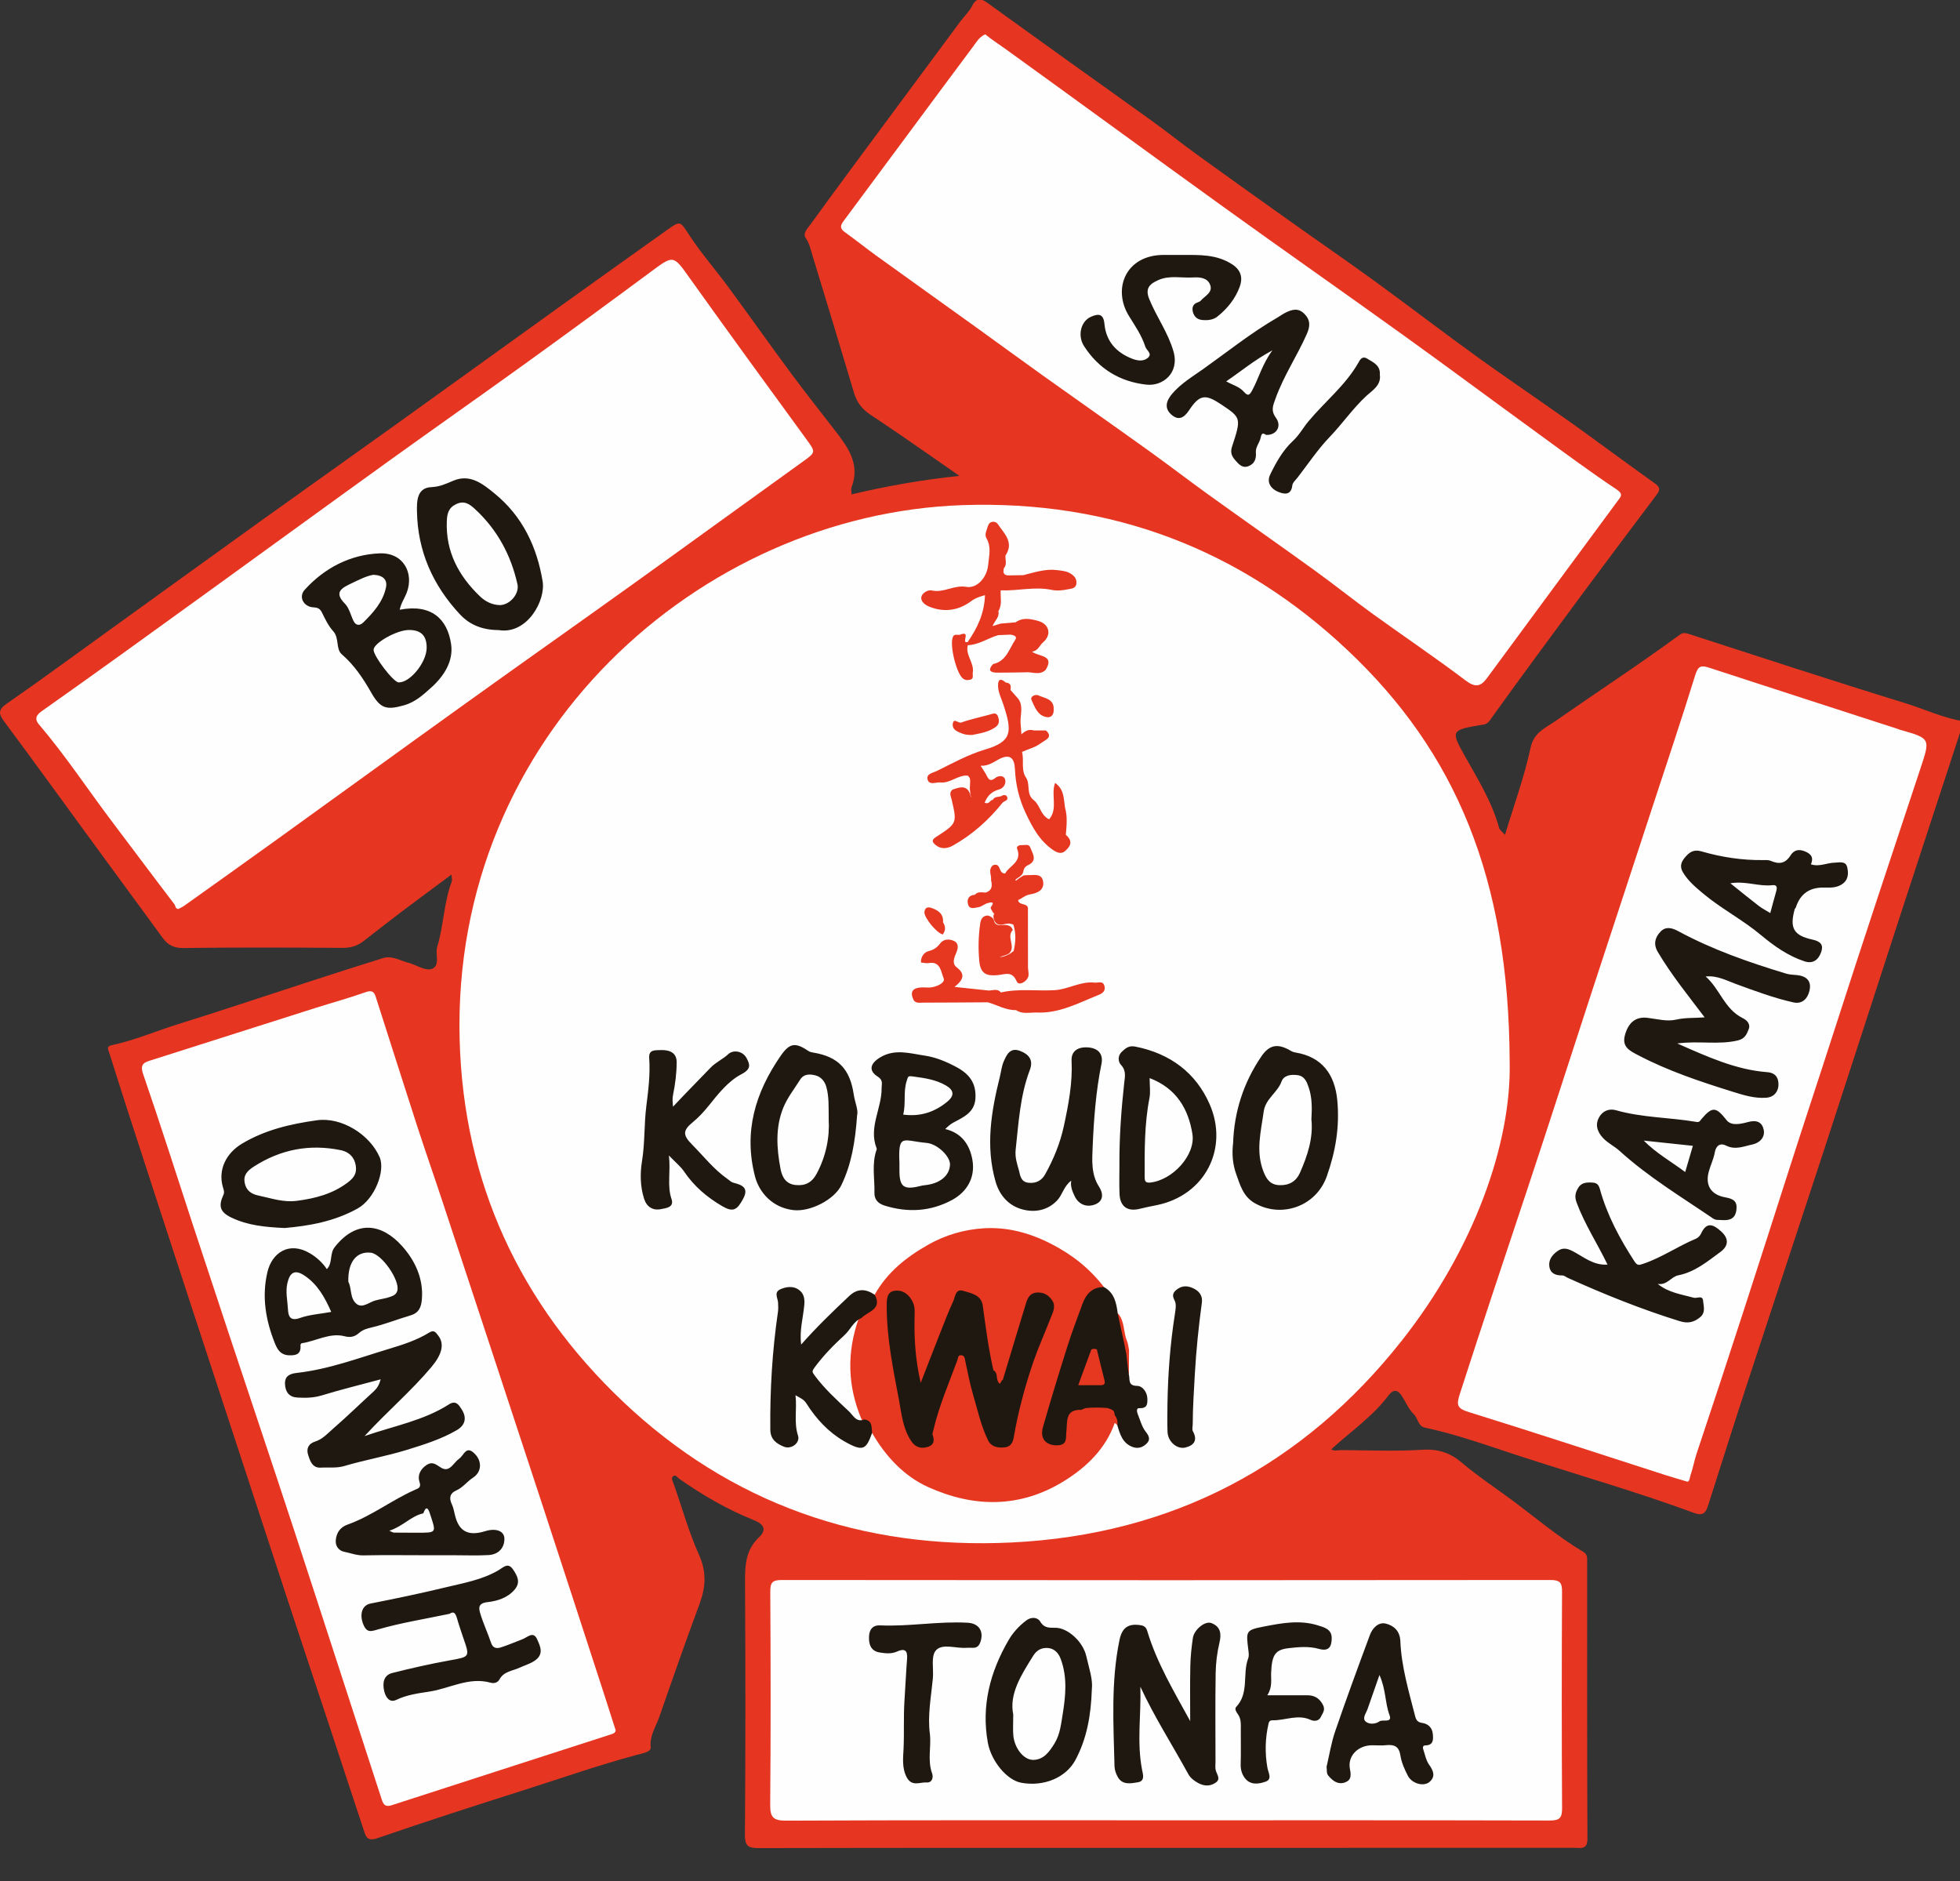 <svg xmlns="http://www.w3.org/2000/svg" xmlns:xlink="http://www.w3.org/1999/xlink" xmlns:serif="http://www.serif.com/" width="100%" height="100%" viewBox="0 0 99 95" xml:space="preserve" style="fill-rule:evenodd;clip-rule:evenodd;stroke-linejoin:round;stroke-miterlimit:2;"><rect x="0" y="0" width="99" height="95" fill="#333333" stroke="none"/>    <g transform="matrix(1,0,0,1,-237.064,-18.319)">        <g transform="matrix(1,0,0,1.735,120,-20)">            <g id="Kobudo-Kwai-Logo" transform="matrix(1,0,0,1,94,0)">                <g id="Rot-Hintergrund" transform="matrix(0.1,0,0,0.057,22.549,20.858)">                    <path d="M435.22,274.04C453.47,269.66 471.28,266.51 489.76,264.57C480.12,257.79 470.49,250.99 460.82,244.25C455.36,240.44 449.81,236.75 444.31,232.98C440.44,230.32 437.88,226.79 436.52,222.19C429.64,198.85 422.65,175.54 415.6,152.24C414.66,149.12 414.06,145.94 412.08,143.02C410.51,140.69 413.09,138.16 414.53,136.14C422.42,125.09 430.43,114.13 438.45,103.17C455.68,79.61 472.94,56.07 490.2,32.53C492.18,29.84 494.76,27.46 496.2,24.52C498.24,20.36 500.67,20.67 503.71,22.87C517.13,32.61 530.5,42.41 543.92,52.14C558.38,62.62 572.91,73 587.32,83.53C594.81,89.01 602.03,94.86 609.52,100.33C624.82,111.52 640.2,122.61 655.6,133.68C670.23,144.2 685.04,154.49 699.57,165.16C717.18,178.1 734.42,191.54 752.09,204.38C771.96,218.82 792.38,232.5 812.06,247.18C821.8,254.44 831.64,261.56 841.45,268.73C844.16,270.71 843.28,272.36 841.8,274.36C829.37,291.11 816.88,307.82 804.55,324.65C788.78,346.17 773.06,367.73 757.62,389.49C756,391.78 754.49,391.53 752.53,391.87C738.17,394.36 738.02,394.94 744.84,407.27C751.45,419.22 758.7,430.88 762.33,444.27C762.67,445.52 764.12,446.47 765.33,447.87C769.85,432.75 775.11,418.27 778.26,403.34C779.9,395.56 785.76,393.32 790.43,390.03C811.39,375.25 832.79,361.11 853.4,345.84C854.96,344.68 856.09,344.62 857.96,345.24C894.38,357.16 930.76,369.22 967.35,380.6C977.2,383.66 986.58,388.25 997.05,389.91C985.83,424.59 974.58,459.22 963.41,493.87C951.16,531.91 939.04,570 926.74,608.02C913.81,648 900.67,687.91 887.74,727.89C881.07,748.46 874.63,769.11 868.12,789.73C866.97,793.36 866.05,796.12 860.85,794.19C831.41,783.23 801.2,774.55 771.38,764.7C755.99,759.62 740.76,754.01 724.84,750.62C721.36,749.87 721.43,745.86 719.21,743.71C716.62,741.21 715.21,737.49 713.18,734.37C711.05,731.09 708.83,731 706.42,734.25C698.44,745.02 687.43,752.55 677.6,761.66C678.87,762.79 680.82,762.1 682.51,762.11C696.35,762.19 710.22,762.78 724,761.92C731.7,761.44 737.92,763.72 743.2,768.27C751.54,775.44 760.67,781.48 769.42,788.07C781.1,796.88 792.23,806.47 804.82,814.03C807.01,815.34 806.82,816.98 806.82,818.84C806.84,866.09 806.76,913.33 806.96,960.58C806.99,966.37 803.52,965.21 800.31,965.21C739.66,965.23 679.01,965.23 618.35,965.23C541.73,965.23 465.12,965.18 388.51,965.35C383.14,965.36 381.38,964.41 381.42,958.52C381.72,915.74 381.72,872.96 381.47,830.19C381.42,821.38 381.57,813.25 388.58,806.58C392.68,802.68 390.84,799.85 385.86,797.84C372.39,792.39 359.92,785.06 348.09,776.64C347.15,775.97 346.35,774.27 345.02,775.57C344.03,776.53 344.89,777.82 345.32,779.06C349.61,791.24 352.98,803.82 358.21,815.57C362.11,824.33 361.63,832.04 358.52,840.56C351.52,859.7 344.82,878.95 338.22,898.24C336.48,903.32 333.2,907.84 333.82,913.91C334.07,916.33 329.29,917.07 326.84,917.73C307.16,923.08 287.95,929.92 268.55,936.14C244.19,943.95 219.88,951.9 195.72,960.31C190.45,962.15 189.87,959.2 188.84,956.05C183.23,939.04 177.74,921.98 172.18,904.96C165,882.99 157.73,861.06 150.59,839.08C134.13,788.41 117.7,737.72 101.29,687.03C90.72,654.37 80.21,621.68 69.71,588.99C66.53,579.09 63.47,569.14 60.35,559.22C59.86,557.66 58.72,555.94 61.52,555.34C73.15,552.84 84.05,548.04 95.35,544.5C116.81,537.75 138.1,530.48 159.48,523.48C172.5,519.21 185.53,514.94 198.61,510.84C203.15,509.42 207.19,512.1 211.38,513.21C215.37,514.28 219.88,517.44 223.11,516.4C227.74,514.92 224.83,508.94 225.99,505.11C229.3,494.13 229.3,482.44 233.37,471.64C233.64,470.92 233.29,469.97 233.17,468.2C224.3,474.87 215.84,481.16 207.47,487.55C201.14,492.38 194.93,497.37 188.64,502.26C185.58,504.64 182.24,505.65 178.18,505.62C151.37,505.43 124.55,505.35 97.74,505.69C92.9,505.75 89.94,504.12 87.36,500.56C75.14,483.67 62.88,466.81 50.66,449.92C36.22,429.96 21.92,409.9 7.31,390.07C4.32,386.01 4.18,383.96 8.66,380.82C25.55,368.99 42.1,356.68 58.78,344.53C84.41,325.85 109.99,307.11 135.66,288.48C158.31,272.04 181.08,255.77 203.74,239.34C232.28,218.65 260.73,197.84 289.26,177.14C306.83,164.39 324.43,151.7 342.06,139.02C349.08,133.97 348.58,134.38 353.69,142.21C359.5,151.12 366.54,159.23 372.82,167.86C383.56,182.61 394.01,197.57 404.78,212.29C411.94,222.08 419.45,231.62 426.81,241.26C433.38,249.86 439.77,258.5 435.28,270.35C434.93,271.27 435.24,272.43 435.24,274.1L435.22,274.04Z" style="fill:rgb(230,54,33);fill-rule:nonzero;"></path>                </g>                <g id="Weiss" transform="matrix(0.1,0,0,0.057,22.549,20.858)">                    <path d="M502.774,39.063C506.063,41.782 509.571,44.041 512.91,46.47C549.99,73.5 586.86,100.82 623.95,127.83C653.89,149.63 684.12,171.01 714.08,192.79C737.36,209.72 760.38,227.01 783.57,244.07C796.19,253.36 808.74,262.76 821.72,271.52C825.31,273.94 823.74,275.28 822.35,277.2C800.35,307.38 778.29,337.53 756.32,367.73C752.94,372.38 750.25,372.75 745.29,368.95C730.04,357.28 714.13,346.47 698.62,335.13C688.63,327.83 679.01,320.02 669.02,312.73C651.41,299.87 633.59,287.28 615.96,274.46C605.57,266.91 595.43,259.01 585.03,251.47C567.38,238.67 549.59,226.08 531.91,213.33C520.83,205.34 509.87,197.18 498.82,189.15C481.79,176.77 464.71,164.46 447.7,152.06C442.4,148.2 437.33,144.04 432.02,140.21C429.56,138.44 429.32,137.03 431.18,134.51C453.05,104.8 474.77,74.98 496.68,45.3C498.289,43.122 499.748,40.424 502.774,39.063ZM502.774,39.063C502.772,39.062 502.771,39.061 502.77,39.06L502.78,39.06C502.778,39.061 502.776,39.062 502.774,39.063ZM767.68,563.68C768.67,605.41 749.69,659.51 713.14,706.27C663.48,769.81 597.49,805.27 516.19,809.28C440.73,813.01 374.18,789.49 319.72,737.25C267.7,687.35 239.27,625.46 237.32,552.64C233.16,396.88 358.83,284.13 491.29,279.51C566.54,276.89 631.88,302.05 686.1,353.87C740.34,405.71 767.31,469.91 767.68,563.68ZM95.34,485.74C93.74,485.87 93.8,484.07 93.24,483.33C82.86,469.61 72.67,455.73 62.35,441.96C49.76,425.15 38.31,407.49 24.74,391.39C23.24,389.62 22.53,387.37 25.96,384.93C54.09,364.88 81.96,344.45 109.85,324.07C140.53,301.66 171.12,279.11 201.85,256.75C224.47,240.28 247.31,224.12 269.92,207.63C291.28,192.05 312.54,176.33 333.71,160.47C345.57,151.59 345.12,151.64 353.88,164.06C373.21,191.47 392.84,218.68 412.46,245.88C417.25,252.53 417.28,252.49 410.58,257.35C382.22,277.94 354,298.71 325.63,319.28C297.43,339.73 269.05,359.94 240.86,380.39C208.61,403.78 176.5,427.35 144.29,450.8C128.97,461.96 113.58,473.02 98.21,484.1C97.38,484.71 96.4,485.12 95.33,485.72L95.34,485.74ZM856.97,778.09C852.67,776.78 849.47,775.87 846.31,774.84C813.28,764.09 780.31,753.13 747.16,742.72C740.93,740.77 740.71,739.09 742.63,733.05C753.81,697.97 765.38,663.02 776.88,628.06C787.62,595.43 797.97,562.66 808.55,529.97C819.05,497.52 829.62,465.09 840.14,432.65C847.34,410.46 854.69,388.31 861.52,366.01C862.94,361.39 864.71,361.31 868.48,362.55C900.26,373.05 932.08,383.44 963.9,393.87C964.1,393.93 964.27,394.08 964.48,394.13C980.43,398.68 980.22,398.61 975.1,414.21C960.36,459.11 945.58,504 931.25,549.02C923.99,571.85 916.48,594.59 909.26,617.41C893.81,666.24 878.29,715.05 862.18,763.66C860.94,767.41 860.27,771.34 858.99,775.07C858.61,776.19 858.55,778.79 856.98,778.1L856.97,778.09ZM593.76,951.16C529.92,951.16 466.08,951.04 402.24,951.34C395.33,951.37 394.13,949.3 394.18,942.95C394.49,906.78 394.43,870.59 394.22,834.42C394.19,829.72 395.25,828.43 400.11,828.44C529.5,828.59 658.89,828.59 788.29,828.44C793.27,828.44 794.17,829.95 794.14,834.54C793.96,871.35 793.94,908.17 794.16,944.99C794.19,950.02 792.86,951.28 787.85,951.27C723.15,951.1 658.46,951.16 593.77,951.16L593.76,951.16ZM316.14,905.24C316.072,906.772 314.127,907.151 312.7,907.62C276.13,919.6 239.52,931.45 202.97,943.47C199.19,944.71 198.54,942.31 197.79,939.99C183.23,894.83 168.82,849.62 154.19,804.49C143.15,770.42 131.83,736.45 120.66,702.42C114.62,684.02 108.6,665.62 102.62,647.21C94.27,621.48 86.17,595.67 77.45,570.07C75.67,564.83 78.04,564.11 81.64,562.95C109.38,554.06 137.1,545.09 164.84,536.19C173.14,533.52 181.57,531.22 189.76,528.26C192.73,527.18 194.05,527.84 194.86,530.38C201.81,552.2 208.62,574.06 215.62,595.87C219.88,609.15 224.46,622.34 228.79,635.6C245.45,686.64 262.1,737.68 278.68,788.75C289.29,821.41 299.77,854.11 310.3,886.8C312.21,892.73 314.06,898.67 316.14,905.24Z" style="fill:rgb(254,254,254);"></path>                </g>                <g id="Rot-Vordergrund" transform="matrix(0.1,0,0,0.057,22.549,20.858)">                    <path d="M495.665,428.658C495.385,427.683 495.189,426.691 495.18,425.67C494.65,423.42 495.59,421.12 494.96,418.87C494.69,418.38 494.34,417.96 493.91,417.62C488.93,417.29 485.11,421.66 480.16,421.13C477.9,420.89 474.44,422.84 473.63,419.45C472.98,416.7 476.57,416.16 478.33,415.28C486.3,411.3 494.24,406.87 502.7,404.33C516.3,400.24 516.61,395.49 511.89,381.17C510.85,377.99 509.26,374.98 509.27,371.57C509.28,367.98 510.92,368.1 513.16,370.11C513.164,370.113 513.167,370.117 513.17,370.12C515.69,370.29 515.93,371.89 515.53,373.89C515.525,373.882 515.52,373.873 515.516,373.865C515.517,373.87 515.519,373.875 515.52,373.88L515.53,373.89C516.87,375.42 518.2,376.95 519.53,378.48C519.533,378.491 519.537,378.501 519.54,378.512C519.54,378.501 519.54,378.491 519.54,378.48C522.148,382.297 520.463,386.493 520.62,390.54L520.62,390.55C520.78,392.544 520.94,394.538 521.089,396.531C522.837,394.946 524.704,393.761 527.22,394.56C527.229,394.563 527.239,394.567 527.248,394.57C529.299,394.57 531.36,394.58 533.411,394.589C533.421,394.586 533.43,394.583 533.44,394.58C533.444,394.583 533.447,394.587 533.45,394.59C535.52,396.426 535.686,398.093 533.09,399.64C531.48,400.6 530.01,401.85 528.35,402.67C525.99,403.84 521.3,405.3 521.4,405.68C522.49,409.96 520.77,414.76 523.36,418.61C525.75,422.14 523.24,427.03 527.35,430.22C530.51,432.68 530.66,437.84 535.05,439.97C539.71,434.52 535.8,427.5 538.08,421.39C542.75,424.64 542.39,429.54 543.1,434.03C543.101,434.048 543.102,434.067 543.102,434.085C543.105,434.07 543.107,434.055 543.11,434.04C544.41,438.62 543.88,443.249 543.51,447.879C546.48,450.426 546.587,453.033 543.63,455.69C543.633,455.69 543.637,455.69 543.64,455.69C541.662,457.848 539.584,457.251 537.476,455.914C537.47,455.912 537.465,455.911 537.46,455.91C530.39,451.19 526.61,444.07 523.16,436.63C519.85,429.52 518.15,422.16 517.79,414.3C517.57,409.38 515.84,405.91 509.48,409.4C506.93,410.8 504.26,412.81 500.47,412.61C501.56,414.35 502.34,415.5 503.03,416.69C504.18,418.71 504.75,421.47 508.11,418.68C509.13,417.84 512.18,417.15 512.86,419.72C513.44,421.93 511.84,424.19 509.8,424.72C505.98,425.74 503.92,427.98 502.48,431.47C504.9,432.56 505.15,430.01 506.58,430.05C506.589,430.048 506.599,430.046 506.608,430.043C507.583,428.005 509.904,428.847 511.42,427.86C512.21,427.34 513.61,427.47 513.94,428.73C514.37,430.36 512.7,430.52 511.8,431.21C511.79,431.198 511.78,431.186 511.77,431.174C511.774,431.183 511.777,431.191 511.78,431.2C504.67,440.21 496.31,447.84 486.29,453.46C483.48,455.04 480.18,455.34 477.46,452.84C476.09,451.58 475.53,450.56 477.86,449.04C488.61,442.04 488.6,441.92 485.84,429.96C485.4,428.07 484.39,426.4 486.26,424.81C490.29,423.3 494.13,422.3 495.43,428.17C495.477,428.347 495.52,428.525 495.559,428.703C495.594,428.686 495.63,428.672 495.665,428.658ZM521.071,396.531C521.074,396.534 521.077,396.537 521.08,396.54C521.081,396.539 521.082,396.538 521.083,396.537C521.079,396.535 521.075,396.533 521.071,396.531ZM543.495,447.842C543.496,447.852 543.498,447.861 543.5,447.87C543.503,447.873 543.506,447.875 543.509,447.878C543.504,447.866 543.5,447.854 543.495,447.842ZM493.86,349.464C493.87,349.461 493.88,349.46 493.89,349.46C498.81,342.37 502.37,334.79 502.66,325.49C499.91,326.25 497.84,326.95 495.71,328.54C489.41,333.27 482.3,334.43 474.78,331.47C472.47,330.56 470.15,328.77 470.51,326.5C470.82,324.56 473.65,322.6 475.74,323.08C481.82,324.48 486.99,320.17 493.21,321.25C498.79,322.22 503.72,316.25 504.27,310.06C504.68,305.47 506,300.91 503.41,296.43C502.28,294.47 503.58,292.23 504.14,290.25C505,287.23 508.14,287.67 509.09,289.11C512.22,293.89 517.53,298.46 513.04,305.21C513.028,305.23 513.017,305.251 513.006,305.271C512.861,307.424 513.895,309.726 512.256,311.696C512.251,311.714 512.245,311.732 512.24,311.75L512.21,311.75C511.721,313.737 511.89,315.306 514.46,315.4L514.47,315.4L522,315.28C521.997,315.282 521.994,315.285 521.991,315.287C521.997,315.285 522.004,315.282 522.01,315.28C527.67,313.86 533.22,311.9 539.24,312.71C541.55,313.02 543.86,313.17 545.89,314.45C547.77,315.63 549.13,317.16 548.83,319.62C548.51,322.24 546.04,322.16 544.5,322.5C541.87,323.08 538.94,323.34 536.34,322.79C527.71,320.97 519.2,323.38 510.63,323.04C510.622,323.055 510.614,323.071 510.606,323.086C510.384,326.604 511.477,330.264 509.461,333.581C509.448,333.617 509.434,333.654 509.42,333.69C510.16,336.54 507.7,338.38 506.45,341.28C508.324,340.702 509.443,340.352 510.56,340.013C510.557,340.012 510.553,340.011 510.55,340.01L518.14,339.35C518.131,339.36 518.122,339.369 518.113,339.379C518.129,339.369 518.144,339.36 518.16,339.35C521.79,336.69 525.83,337.62 529.53,338.65C535.2,340.23 536.46,345.78 532.02,349.56C530.14,351.17 529.57,353.93 526.41,354.33C529.97,357.11 537.96,355.88 533.33,363.64C533.324,363.642 533.318,363.645 533.313,363.647C530.315,366.596 526.722,364.632 523.384,364.872C523.35,364.884 523.315,364.89 523.28,364.89C518.47,364.95 513.66,365.07 508.85,365.06C505.35,365.05 503.9,363.86 506.73,360.69C506.729,360.702 506.729,360.715 506.728,360.727C506.736,360.711 506.743,360.696 506.75,360.68C513.44,359.24 514.87,352.93 517.97,348.26C519.15,346.49 517.13,345.89 515.61,345.64C515.599,345.637 515.588,345.634 515.577,345.631C515.581,345.634 515.586,345.637 515.59,345.64L509.34,345.91C504.16,347.42 499.62,350.84 494,351.04C493.993,351.033 493.986,351.027 493.978,351.02L493.98,351.04C492.67,356.09 497.33,360.06 496.5,365.02C496.28,366.33 497.21,368.21 495.17,368.66C493.87,368.94 492.58,369.08 491.22,367.76C488.02,364.65 484.57,350.32 486.58,346.56C487.31,345.19 488.82,345.95 489.97,345.71C495.12,343.68 491.78,348.23 492.81,349.38C493.15,349.51 493.51,349.54 493.86,349.46L493.86,349.464ZM466.782,532.51C466.772,532.507 466.761,532.503 466.75,532.5C464.33,527.75 466.42,525.9 471.11,525.79C472.38,525.76 473.65,525.95 474.91,525.85C478.27,525.59 482.83,523.41 481.77,521.1C480.51,518.36 480.39,512.25 474.24,513.38C473.04,513.6 471.73,513.21 470.32,513.09C470.19,510.08 471.97,507.84 474.2,507.27C476.85,506.6 478.48,505.42 480.03,503.34C481.79,500.99 484.68,500.99 486.96,502.06C489.54,503.28 489.13,505.81 488.15,508.14C487.09,510.67 485.86,513.61 488.42,515.59C493.05,519.16 491.53,522.17 487.28,525.55C493.58,526.22 498.9,526.8 504.23,527.37C504.237,527.374 504.243,527.377 504.25,527.38C506.436,527.52 508.851,526.135 510.7,528.388C519.647,526.311 528.753,527.73 537.77,527.22C544.77,526.83 550.97,522.53 558.13,523.37C559.83,523.57 562.17,522.25 562.98,524.97C563.77,527.65 561.97,528.89 559.91,529.71C549.742,533.819 539.945,539.287 528.408,538.61C528.412,538.614 528.416,538.617 528.42,538.62C525.02,538.6 521.49,539.54 518.35,537.4C513.19,537.51 508.82,534.78 504.08,533.4C504.073,533.399 504.066,533.398 504.059,533.398C504.063,533.402 504.066,533.406 504.07,533.41C493.19,533.48 482.31,533.58 471.43,533.59C469.84,533.59 468.03,534.04 466.74,532.51L466.75,532.51C466.761,532.51 466.772,532.51 466.782,532.51ZM507.455,487.874L507.21,488.02L506.75,487.62C506.32,486.7 505.28,485.31 505.57,484.92C508,481.68 505.54,482.31 503.88,482.8C502.3,483.26 500.92,484.64 499.35,484.84C497.53,485.07 494.81,486.32 494.08,483.26C493.45,480.64 494.52,478.71 497.56,478.5C497.568,478.494 497.576,478.489 497.583,478.484C497.572,478.486 497.561,478.488 497.55,478.49C499.05,476.71 501.05,477.33 502.92,477.37C502.914,477.383 502.907,477.396 502.901,477.409C502.911,477.399 502.92,477.39 502.93,477.38C506.35,476.37 506.42,473.87 505.74,471.04C505.75,471.017 505.759,470.995 505.769,470.972C505.756,470.991 505.743,471.011 505.73,471.03C506.06,468.49 504.04,465.63 506.74,463.39C506.737,463.403 506.735,463.416 506.732,463.428C506.738,463.419 506.744,463.409 506.75,463.4C511.07,461.92 509.23,467.87 512.89,467.61C514.7,463.74 521.66,461.86 518.87,454.89C518.49,453.93 519.77,453.05 520.99,453.14C522.59,453.26 524.83,452.34 525.54,454.32C526.64,457.42 529.49,461.06 524.28,463.44C522.84,464.1 522.13,465.4 521.96,466.97C521.33,468.99 519.34,469.62 518.02,470.85C518.29,471.82 518.63,470.82 518.92,470.85C519.91,469.97 521.04,469.35 522.12,468.65C522.75,468.59 523.38,468.46 524.01,468.48C527.19,468.6 531.48,467.21 532.07,472.02C532.59,476.25 528.82,477.77 525.48,478.29C522.99,478.68 521.46,480.33 519.4,481.2L519.38,481.18C519.369,481.182 519.358,481.183 519.347,481.185C519.358,481.193 519.369,481.202 519.38,481.21L519.38,481.18C519.8,484.057 523.662,482.573 524.358,485.102C524.359,485.102 524.359,485.101 524.36,485.1C524.36,485.103 524.36,485.107 524.36,485.11C524.36,495.277 524.38,505.443 524.39,515.61L524.39,515.62C524.387,515.618 524.384,515.616 524.381,515.613C524.384,515.619 524.387,515.624 524.39,515.63C524.44,517.31 525.02,519.22 524.43,520.63C523.36,523.13 519.7,525.08 518.7,522.75C516.33,517.21 512.93,519.18 509.07,519.53C504.34,519.96 500.47,519.49 499.82,512.65C499.19,506.07 499.33,499.72 500.24,493.28C500.56,491.07 501.39,489.23 504.04,489.08C505.39,489.46 506.6,490 507.15,491.43C507.49,493.35 508.65,494.16 510.57,493.99C512.37,493.87 514.18,493.7 515.77,494.86C516.2,495.34 516.51,495.89 516.71,496.5C513.33,500.03 518.29,504.75 515.02,508.3C513.79,509.37 512.1,509.46 509.88,510.42C512.36,510.16 513.74,509.38 515.15,508.69C515.8,508.17 516.54,507.76 517.16,507.2C518.19,502.7 518.42,498.22 517.01,493.76C516.51,493.5 515.99,493.34 515.44,493.28C512.76,492.66 509.36,495.66 507.38,491.66C506.94,490.45 506.66,489.24 507.38,488.04C507.404,487.983 507.429,487.928 507.455,487.874ZM481.34,498.74C478.31,498.13 471.95,490.22 472.08,487.46C472.21,485.02 473.74,484.59 475.48,485.17C478.96,486.33 481.81,488.22 481.48,492.57C482.8,494.66 482.89,496.72 481.34,498.74ZM573.1,713.69C571.12,706.64 568.99,699.62 569.7,692.16C573.34,696.19 572.46,701.71 574.38,706.32C574.99,707.8 575.1,709.5 575.44,711.09C575.437,711.093 575.434,711.097 575.43,711.1C575.434,711.1 575.437,711.1 575.44,711.1C575.4,715.23 575.37,719.36 575.34,723.49C573.72,720.42 573.01,717.14 573.1,713.69ZM568.235,748.165C568.233,748.167 568.232,748.168 568.23,748.17C563.6,761.3 554.3,770.52 542.87,777.74C520.58,791.83 497.09,791.54 473.98,780.99C461.75,775.4 452.46,765.28 445.65,753.34C443.41,751.41 442.52,748.44 440.34,746.44C433.27,729.53 432.79,712.43 438.8,695.14C441.56,691.06 446.88,688.64 446.93,682.76L446.95,682.74C453.23,671.4 462.7,663.69 473.86,657.28C482.73,652.18 492.3,649.44 501.95,648.83C513.79,648.09 525.06,651.04 536.2,656.84C546.99,662.46 555.6,669.45 562.76,678.84C555.86,682.14 553.25,688.37 550.84,695.11C549.915,697.692 549.018,700.283 548.142,702.88C550.221,701.675 552.546,701 555,701C563.831,701 571,709.738 571,720.5C571,729.13 566.391,736.458 560.011,739.023C561.823,739.127 563.634,739.532 565.444,740.236C565.453,740.237 565.461,740.239 565.47,740.24C565.473,740.243 565.477,740.247 565.48,740.25C565.511,740.281 565.542,740.312 565.573,740.343C565.859,740.393 566.145,740.448 566.43,740.51C568.01,741.09 568.93,742.23 569.29,743.85C569.336,744.144 569.369,744.435 569.385,744.721C571.365,745.785 570.739,747.491 569.49,749.36L568.235,748.165ZM553.594,739.926C547.508,739.278 542.395,734.472 540.179,727.856C538.491,733.298 536.798,738.739 535.04,744.16C534.07,747.16 532.98,750.26 533.59,753.51C534.01,755.8 535.36,757.43 537.84,757.54C540.48,757.66 541.59,756 541.9,753.6C542.09,752.13 542.09,750.64 542.31,749.17C543.35,742.48 545.11,740.84 552.22,739.98C552.593,739.997 552.966,740.007 553.339,740.014C553.424,739.984 553.509,739.954 553.594,739.926ZM496.28,396.87C493.72,397.01 492.17,396.59 490.57,395.94C488.28,395 486,393.91 486.41,391.18C486.9,387.88 489.14,391.1 490.69,390.53C495.32,388.84 500.2,387.85 504.96,386.5C506.61,386.03 508.42,385.16 509.21,387.4C509.9,389.36 510.17,391.34 507.87,392.96C504.08,395.61 499.73,396.1 496.29,396.87L496.28,396.87ZM537.37,383.82C537.51,386.38 536.24,388.22 533.78,387.77C529.1,386.91 527.75,382.46 526.12,378.88C525.42,377.34 528.04,375.92 529.6,376.65C532.86,378.18 537.6,378.42 537.36,383.82L537.37,383.82Z" style="fill:rgb(230,55,33);"></path>                </g>                <g id="Schwarz" transform="matrix(0.1,0,0,0.057,22.549,20.858)">                    <path d="M232.222,845.712L232.23,845.71L232.21,845.72L232.222,845.712ZM232.222,845.712C219.265,848.441 207.818,850.301 196.76,853.49C192.7,854.66 190.55,855.71 188.69,851.19C186.69,846.33 187.77,841.36 192.36,840.45C204.88,837.95 217.37,835.34 229.75,832.31C239.04,830.03 248.64,828.42 257.05,823.39C259.5,821.92 261.77,819.26 264.32,823.11C266.45,826.33 268.23,829.57 265.13,833.3C261.54,837.6 256.33,839.18 251.41,839.74C246.52,840.29 246.93,842.85 247.74,845.58C249.26,850.67 251.53,855.53 253.21,860.58C254.13,863.34 256.07,863.52 258.1,862.87C261.8,861.69 265.37,860.09 269.01,858.71C271.49,857.78 274.5,854.36 276.39,858.59C278.01,862.21 280.23,866.53 274.83,869.92C272.49,871.4 269.98,872.1 267.59,873.23C264.02,874.9 259.65,875.08 257.45,879.19C256.56,880.86 254.74,881.39 253.02,880.9C241.98,877.77 232.3,883.87 221.97,885.44C216.29,886.31 210.64,887.08 205.27,889.68C201.68,891.41 199.82,887.87 199.2,885.11C198.35,881.37 198.7,877.11 203.29,875.93C212.84,873.48 222.48,871.28 232.18,869.51C242.53,867.62 242.57,867.89 239.14,857.94C238.27,855.42 237.48,852.86 236.66,850.33C235.701,847.394 235.341,843.53 232.222,845.712ZM441.74,746.46C446,747.07 445.27,750.51 445.65,753.33C442.63,761.76 441.23,763.24 431.42,757.5C423.61,752.94 417.37,746.11 412.55,738.4C411.11,736.09 409.41,735.54 406.97,734.1C407.75,741.41 406.08,748.05 408.23,754.71C409.41,758.37 404.91,761.94 401.07,760.35C397.46,758.86 394.3,756.74 394.24,751.7C394.02,731.47 395.22,711.36 398.12,691.34C398.33,689.88 398.19,688.36 398.16,686.88C398.1,684.46 395.79,681.54 399.4,679.93C402.35,678.61 405.76,678.25 408.4,680.06C410.82,681.72 411.74,684.05 411.41,687.85C410.84,694.48 408.86,701.08 409.83,708.19C417.58,699.31 425.81,691.28 434.14,683.36C438.26,679.44 442.52,679.7 446.94,682.75L446.95,682.74C451,690.23 443.49,691.23 440.27,694.65C440.263,694.661 440.257,694.672 440.25,694.683C440.253,694.672 440.257,694.661 440.26,694.65C436.19,696.37 434.7,700.62 431.7,703.39C426.18,708.5 420.96,713.88 416.51,720.02C415.25,721.76 415.34,722.2 416.55,723.87C421.59,730.81 427.88,736.53 434.02,742.38C436.15,744.41 437.6,748.09 441.74,746.46ZM441.727,746.452C441.731,746.455 441.736,746.457 441.74,746.46L441.73,746.46C441.729,746.457 441.728,746.455 441.727,746.452ZM482.588,598.142C491.103,600.164 495.03,606.442 496.32,613.93C497.84,622.75 493.74,630.12 486.09,634.33C475.38,640.21 463.92,640.98 452.01,637.25C448.08,636.01 446.76,633.62 446.83,630.63C447,623.31 445.37,615.86 447.93,608.66C448,608.47 448.03,608.21 447.95,608.03C443.72,597.35 450.58,587.59 450.45,577.27C450.43,575.28 451.43,573.25 448.51,571.38C443.68,568.28 444.68,564.6 449.82,561.49C457.25,557.01 464.92,559.56 472.31,560.65C477.85,561.47 483.22,563.76 488.37,566.56C494.98,570.16 498.29,574.89 497.84,582.5C497.42,589.61 491.91,592.04 486.93,594.7C485.134,595.658 483.965,596.795 482.588,598.142ZM461.35,590.76C469.73,591.9 477.07,589.65 483.61,584.18C487.59,580.86 486.81,578.15 482.89,575.86C477.84,572.9 472.21,572.09 466.44,571.31C463.62,570.92 463.9,571.23 463.16,573.46C461.29,579.1 462.83,584.98 461.35,590.76ZM459.46,615.57L459.46,615.58L459.46,619.4C459.46,627.72 461.68,629.35 469.98,627.23C470.78,627.02 471.6,626.88 472.42,626.8C479.88,626.02 484.77,621.97 485,616.33C485.17,612.23 478.79,605.72 473.09,605.21C461.163,604.14 458.771,600.102 459.46,615.57ZM546.226,624.523C542.47,627.243 541.849,631.731 539.04,634.68C534.19,639.75 527.83,640.85 521.64,639.2C514.69,637.34 510.04,632.1 508.02,625.02C502.87,606.94 505.81,589.16 510.18,571.45C510.82,568.85 511.07,566.09 512.11,563.67C513.6,560.24 515.33,556.29 520.36,558.22C524.74,559.91 527.27,562.77 525.33,567.95C520.37,581.12 519.64,595.04 518.15,608.83C517.76,612.54 518.89,615.97 519.81,619.24C520.43,621.46 520.56,625.11 524.61,625.57C528.59,626.03 531.38,624.31 533.05,621.27C537.33,613.52 540.64,605.37 542.5,596.65C544.85,585.6 546.95,574.59 546.41,563.17C546.17,558.17 549.87,555.86 555.41,556.52C560.34,557.11 562.41,560.35 561.52,564.76C558.66,578.88 557.63,593.26 557.04,607.51C556.78,613.81 556.22,621.27 560.23,627.5C562.38,630.84 562.73,634.75 558.5,636.55C554.12,638.41 549.93,636.69 547.93,632.35C546.873,630.076 545.716,627.483 546.226,624.523ZM438.08,591.08C437.12,604.62 435.25,616.11 430.08,626.88C426.63,634.07 414.49,640.58 405.82,639.53C395.19,638.25 388.57,630.43 386.49,622.29C380.68,599.55 386.64,579.58 399.35,560.92C404,554.09 406.82,553.72 413.65,558.37C414.28,558.79 415.14,558.96 415.91,559.09C428.33,561.14 434.46,567.31 436.37,580.45C436.97,584.54 438.81,588.55 438.07,591.08L438.08,591.08ZM423.72,593.16L423.73,593.15C423.64,586.94 423.96,581.74 422.52,576.58C421.69,573.59 419.74,571.52 417.32,570.82C414.69,570.06 411.29,569.71 409.33,572.87C406.4,577.58 402.89,582.07 400.83,587.14C396.73,597.27 397.42,607.87 399.39,618.46C400.23,622.93 402.24,626.2 406.96,626.72C411.66,627.23 415.2,625.6 417.64,620.97C422.43,611.87 424.26,602.31 423.72,593.16ZM627.99,605.47C628.5,589.34 633.23,574.51 642.24,561.08C646.34,554.95 650.67,554.27 657.3,558.28C657.98,558.69 658.8,558.94 659.59,559.07C672.71,561.27 679.35,570.01 680.61,583.4C681.89,596.93 679.75,609.57 675.35,622.19C669.82,638.03 651.95,643.76 638.7,635.85C632.93,632.4 631.46,626.44 629.52,621.03C627.8,616.21 627.33,610.8 627.98,605.46L627.99,605.47ZM667.54,593.17C667.89,587.424 667.909,581.937 666.13,576.75C665.24,574.14 664.16,571.11 660.59,570.62C657.22,570.17 653.63,570.62 652.45,573.89C650.38,579.6 644.34,582.66 643.45,589.19C642.06,599.38 639.35,609.4 643.27,619.69C644.82,623.77 646.74,626.62 651.41,626.8C656.27,626.99 659.86,624.84 661.75,620.5C665.58,611.73 668.54,602.7 667.54,593.17ZM345.11,586.72C351.48,579.81 357.83,573.37 364.07,566.8C366.76,563.97 370.27,562.49 373.08,559.83C375.37,557.66 380.3,558.06 382.32,562.05C383.94,565.25 384.72,567.47 379.51,570.22C373,573.66 367.85,580.24 363.11,586.24C360.71,589.28 357.94,592.28 355.24,594.5C349.89,598.9 349.97,601.22 354.75,606.1C360.59,612.07 365.71,618.75 372.62,623.64C373.62,624.35 374.37,625.23 375.74,625.6C379.81,626.67 383.56,628 380.55,633.69C377.43,639.6 375.41,640.71 370.04,637.57C362.35,633.07 355.7,627.36 350.68,619.83C348.95,617.25 346.4,615.2 343.02,611.64C343.98,620.2 342.03,626.99 344.32,633.81C345.83,638.29 341.43,638.51 339.03,639.03C335.01,639.9 331.83,637.95 330.52,633.85C328.49,627.51 328.41,620.81 329.43,614.51C330.94,605.15 330.44,595.72 331.62,586.36C332.64,578.24 333.64,570.05 333.06,561.8C332.77,557.59 335.84,557.92 338.7,557.81C343.2,557.64 346.93,559.02 346.93,563.96C346.93,569.56 346.22,575.22 345.1,580.71C344.68,582.8 344.91,584.65 345.1,586.73L345.11,586.72ZM570.57,615.91C570.51,602.04 571.51,588.25 573.01,574.46C573.33,571.54 574.09,568.34 571.43,565.46C569.78,563.68 569.66,560.63 571.84,558.61C573.67,556.91 575.28,555.36 578.64,556.04C596.23,559.56 609.24,569.45 616.17,585.52C625.83,607.9 613.97,632.03 589.32,637.02C586.49,637.59 583.67,638.16 580.87,638.87C574.66,640.45 570.87,637.75 570.62,631.19C570.42,626.11 570.58,621 570.58,615.91L570.57,615.91ZM585.83,572.12C585.831,576.016 586.329,579.293 585.74,582.35C583.17,595.64 583.29,609.04 583.32,622.46C583.32,624.39 583.49,625.72 585.99,625.48C597.35,624.37 609.17,611.4 607.43,600.59C605.37,587.82 599.37,577.34 585.83,572.12ZM551.29,741.55C543.02,741.23 544.35,747.59 543.78,752.5C543.4,755.73 544.56,759.57 539.09,759.66C533.5,759.76 530.29,756.27 531.93,750.42C535.86,736.49 540.07,722.64 544.39,708.83C546.64,701.64 549.31,694.58 551.88,687.5C553.71,682.42 556.82,678.82 562.75,678.82C568,681.73 569.01,686.86 569.7,692.15C571.06,699.1 572.76,705.99 574.05,712.95C574.48,716.45 574.77,719.98 575.33,723.47C576.02,725.9 574.6,729.31 579.64,729.31C581.94,729.31 584.52,732.13 584.68,735.69C584.81,738.91 584.46,740.87 580.46,740.69C579.05,740.62 579.38,742.65 579.86,743.81C581.09,746.84 581.91,750.23 583.86,752.71C585.58,754.91 586.25,756.71 584.49,758.59C582.62,760.58 580.13,761.61 577.2,760.5C572.07,758.53 570.84,753.91 569.49,749.34C569.85,747.45 569.33,745.77 568.22,744.24C567.92,743.26 568.11,742.03 566.83,741.56C566.11,741.12 565.3,740.89 564.51,740.62C560.88,740.29 557.25,740.3 553.62,740.62C552.83,740.9 552.03,741.14 551.29,741.54L551.29,741.55ZM559.19,710.74C558.25,710.23 557.31,710.24 556.37,710.74L549.76,728.96C553.75,728.96 557.05,728.92 560.36,728.97C562.23,728.99 563.69,728.91 563,726.29C561.65,721.13 560.45,715.93 559.19,710.74ZM594.83,738.83C595.07,723.33 596.21,707.9 598.6,692.57C598.95,690.29 599.43,687.46 598.44,685.67C596.64,682.43 598.28,680.91 600.4,679.52C603.24,677.65 606.43,678.55 608.91,680.04C611.07,681.33 612.64,683.52 612.22,686.74C610.58,698.94 609.34,711.17 608.65,723.5C608.19,731.9 607.63,740.29 607.6,748.71C607.6,749.98 607.16,751.51 607.69,752.49C610.17,757.07 608.3,759.68 603.92,760.78C599.64,761.84 595.09,757.79 594.87,752.86C594.67,748.2 594.83,743.51 594.83,738.84L594.83,738.83ZM602.25,151.72C610.96,151.75 619.58,151.34 627.53,156.54C632.26,159.64 632.84,163.73 631.39,167.82C629.23,173.93 625.15,179.14 620.04,183.23C617.9,184.94 615.06,185.24 612.24,184.94C609.79,184.68 608.33,183.12 607.74,181.1C607.15,179.04 607.43,176.85 610.08,175.98C610.66,175.79 611.3,175.49 611.68,175.05C613.8,172.61 617.97,170.87 616.34,166.85C614.92,163.36 611.18,163.03 607.71,163.24C601.87,163.59 595.83,162.03 590.24,164.57C586.26,166.37 583.32,168.46 585.61,174.2C589.26,183.34 595.13,191.32 597.87,201C601.02,212.11 592.42,218.89 584.23,217.98C570.8,216.5 560.06,209.87 552.7,198.3C549.29,192.94 551.05,185.59 556.22,183.3C559.95,181.65 562.52,181.68 563,186.93C563.79,195.68 568.82,201.5 576.93,204.71C579.54,205.74 582.42,206.24 584.72,204.47C587.58,202.26 584.26,200.53 583.66,198.61C581.86,192.88 578.45,187.93 575.37,182.89C566.88,168.98 573.79,151.53 593.31,151.73C596.29,151.76 599.27,151.73 602.25,151.73L602.25,151.72ZM644.67,243.64C642.77,242.42 642.37,242.9 641.87,245.23C641.32,247.75 639.24,249.85 639.49,252.79C639.76,255.89 638.79,258.5 635.57,259.69C633.01,260.64 631.16,258.96 629.78,257.39C627.98,255.33 626.23,253.41 627.42,249.74C632.23,234.97 632.03,234.9 622.08,228.15C614.07,222.71 611.1,222.89 605.75,231.08C602.96,235.34 600.16,236.27 596.79,233.27C593.29,230.15 594.03,226.5 597.07,222.82C601.57,217.38 607.61,213.81 613.11,209.85C625.36,201.04 637.13,191.48 650.2,183.83C651.62,183 652.94,181.98 654.41,181.25C657.72,179.61 660.88,178.57 664.07,181.9C667.25,185.2 666.83,188.43 665.19,192.19C660.34,203.27 653.58,213.41 649.48,224.9C648.13,228.68 646.94,231.15 649.62,234.9C652.74,239.26 649.87,243.83 644.68,243.66L644.67,243.64ZM624.51,216.29C627.49,218.09 631.09,218.89 633.46,221.65C635.61,224.16 636.41,223.18 637.73,220.7C641.02,214.54 642.64,207.65 647.84,200.47C638.42,205.58 631.76,211.38 624.51,216.29ZM702.11,212.96C702.9,218.31 698.13,221.09 695.44,223.6C688.48,230.09 683.22,237.93 676.73,244.75C670.74,251.05 665.9,258.46 660.57,265.4C659.57,266.7 658.05,268.03 657.89,269.47C657.26,275.25 652.8,273.6 650.45,272.58C647.32,271.22 644.76,268.06 646.7,263.96C649.69,257.66 653.22,251.38 658.2,246.73C661.47,243.67 663.38,239.94 666.08,236.68C674.36,226.64 684.74,218.34 691.26,206.79C691.94,205.58 693.03,203.07 695.69,204.68C698.93,206.64 702.51,208.22 702.1,212.96L702.11,212.96ZM207.04,332.93C223.01,329.84 231.12,337.6 233,350.48C234.26,359.13 229.48,366.74 223.08,372.57C219.02,376.27 214.96,380.1 209.24,381.73C200.29,384.28 197.26,383.44 192.59,375.14C188.55,367.95 184.11,361.23 177.78,355.68C174.65,352.93 176.64,347.45 173.46,343.9C171.03,341.2 169.39,337.71 167.78,334.39C166.81,332.4 165.7,331.83 163.54,331.72C158.49,331.47 155.79,326.39 159.05,322.75C169.08,311.53 182.19,304.76 196.82,304.14C208.93,303.62 214.28,314.2 210.65,324.05C209.57,326.97 207.72,329.52 207.04,332.93ZM220.66,352.38C220.69,346.11 217.76,343.19 211.53,343.28C205.45,343.36 193.95,349.91 193.85,353.35C193.75,356.58 203.86,369.94 206.48,370.04C212.24,370.25 220.63,359.79 220.66,352.38ZM193.74,315.09C190.15,315.67 186.34,317.69 182.49,319.55C177.78,321.82 173.62,323.99 179.37,329.84C181.54,332.05 182.26,335.65 183.68,338.6C184.94,341.23 186.97,341.11 188.67,339.41C193.76,334.34 198.55,328.92 200.09,321.66C200.94,317.65 198.74,315.31 193.74,315.09ZM257.37,343.36C249.26,343.27 242.78,341.05 237.43,335.25C223.67,320.33 216.08,302.85 215.76,282.61C215.68,277.77 215.61,270.63 223.01,270.32C227.28,270.14 230.42,268.62 234.06,267.06C242.6,263.39 248.96,268.62 254.96,273.57C269.07,285.19 276.35,300.81 279.23,318.4C280.85,328.3 271.45,345.45 257.37,343.38L257.37,343.36ZM257.6,330.57L257.61,330.57C262.627,330.523 267.609,324.847 266.51,319.87C263.21,304.96 256.3,291.99 245.05,281.51C242.42,279.05 239.74,277.02 235.61,278.97C231.72,280.81 231,283.81 230.84,287.56C230.18,303.17 236.76,315.63 247.63,326.14C250.308,328.728 253.684,330.457 257.6,330.57ZM866.165,541.1C857.77,529.848 849.306,519.333 842.46,507.62C840.17,503.69 841.15,500.23 843.84,497.36C846.46,494.58 849.56,495.29 852.83,497.08C870.1,506.52 888.55,513.03 907.32,518.76C909.23,519.34 911.01,519.32 912.87,519.52C917.66,520.06 920.26,522.56 919.12,527.49C918.18,531.57 915.42,534.47 910.99,533.46C901.03,531.2 891.48,527.57 881.89,524.03C877.17,522.28 872.42,519.62 866.67,520.23C873.89,526.6 876.2,536.93 885.37,541.46C887.43,542.47 889.45,544.48 888.43,547.11C887.47,549.59 886.59,552 882.97,552.88C873.18,555.26 863.29,552.95 852.34,554.44C867.62,561.23 881.91,567.87 897.77,569.09C902.87,569.48 903.49,573.07 903.46,575.56C903.43,578.48 901.66,581.83 897.26,582.15C891.25,582.59 885.6,580.75 880.19,579.04C863.96,573.92 847.8,568.49 832.65,560.46C828.28,558.15 824.28,556.24 825.91,550.16C827.59,543.93 831.21,540.58 837.37,541.35C842.17,541.95 847.08,543.34 851.7,542.27C856.548,541.15 861.317,541.51 866.165,541.1ZM817.11,667.35C811.93,656.53 805.55,646.71 801.5,635.68C800.36,632.57 800.92,630.57 802.26,628.24C803.89,625.41 806.6,625.32 809.46,625.48C811.71,625.6 812.65,626.58 813.26,628.82C816.9,642.14 823.3,654.17 830.73,665.74C832.22,668.06 833.11,667.63 835.13,666.95C844.53,663.78 852.64,657.98 861.72,654.17C862.81,653.72 863.9,652.58 864.38,651.49C867.17,645.29 870.61,646.87 874.45,650.37C878.53,654.08 878.29,657.84 874.1,660.94C867.55,665.77 861.25,671.16 852.87,672.83C849.23,673.55 847.18,678.06 842.46,677.22C847.91,681.72 854.48,682.57 860.71,684.29C862.32,684.73 865.13,682.84 865.38,685.82C865.61,688.58 866.76,691.81 863.97,694.17C860.92,696.75 857.87,697.6 853.65,696.28C834.28,690.21 815.54,682.58 797.1,674.17C796.16,673.74 795.23,672.89 794.31,672.9C790.98,672.94 788.3,671.96 787.74,668.45C787.19,665.02 789.2,662.35 791.82,660.48C794.26,658.75 796.36,658.84 799.59,660.54C804.95,663.36 810.03,667.89 817.09,667.36L817.11,667.35ZM919.83,462.96C924.13,464.35 927.9,462.18 931.84,462.1C934.23,462.05 937.47,461.06 938.21,464.55C938.91,467.88 938.77,471.23 935.1,473.4C932.14,475.16 929.04,474.8 925.93,474.81C918.963,474.83 914.41,478.18 912.27,484.86C912.14,485.25 911.74,485.57 911.63,485.96C909.07,495.41 910.98,499.28 920.72,501.41C924.97,502.34 926.19,504.3 925.08,507.61C923.84,511.29 921.27,514.03 916.61,512.49C908.25,509.71 901.13,504.58 894.61,499.07C885.38,491.28 874.67,485.68 865.49,477.94C861.67,474.71 857.89,471.54 855.23,467.09C853.27,463.82 854.53,461.43 856.38,459.24C858.36,456.89 860.59,455.18 864.42,456.3C874.63,459.29 885.11,460.93 895.82,460.78C897.07,460.76 898.47,460.69 899.56,461.17C903.7,462.99 906.9,462.64 909.52,458.43C911.22,455.71 913.61,454.91 917.12,456.46C920.66,458.02 921.03,460.07 919.85,462.95L919.83,462.96ZM879.16,472.62C884.47,476.92 888.92,480.61 893.47,484.15C895.21,485.5 897.22,486.53 899.32,487.84C900.37,483.94 901.27,480.41 902.27,476.91C902.8,475.05 902.98,473.28 900.35,473.6C893.58,474.41 887.07,471.33 879.16,472.62ZM875,644.65C873.63,644.39 872.06,644.95 870.41,643.81C854.35,632.75 837.65,622.56 823.21,609.3C820.24,606.56 816.44,605.01 813.87,601.56C811.5,598.38 811.14,595.34 812.77,592.28C814.48,589.06 817.74,587.47 821.38,588.53C834.64,592.37 848.46,592.16 861.91,594.49C863.65,594.79 863.74,594.01 864.57,593.02C870.17,586.34 871.99,586.87 877.35,593.71C879.72,596.72 884.81,595.46 888.08,594.56C892.58,593.32 895.17,594.7 895.98,598.39C896.86,602.38 893.89,605.27 890.23,606.04C885.92,606.95 881.62,609 876.87,606.53C874.27,605.18 871.91,606.39 871.29,610.07C870.72,613.47 869.09,616.68 868.21,620.05C866.43,626.92 869.36,631.72 876.68,633.04C880.62,633.76 882.73,634.94 882.22,639.33C881.72,643.73 879.11,644.92 875,644.64L875,644.65ZM835.41,604.04C841.64,610.43 849.31,614.79 856.35,620.09C857.66,615.58 858.94,611.17 860.22,606.71C851.81,605.81 843.65,604.93 835.41,604.04ZM606.32,900.5C606.32,891.14 606.18,881.77 606.38,872.41C606.48,867.61 606.98,862.81 607.67,858.06C608.31,853.75 613.81,849.21 616.99,850.43C621.67,852.23 622.2,855.84 621.08,860.55C619.89,865.59 619.26,870.86 619.18,876.05C618.94,891.16 619.09,906.27 619.1,921.38C619.1,922.86 618.86,924.44 619.28,925.81C619.92,927.92 621.8,930.1 619.25,931.89C616.53,933.81 613.54,933.84 610.41,932.16C608.25,930.99 606.39,929.47 605.34,927.53C597.33,912.7 588.23,898.45 581.15,882.93C581.59,897.1 579.29,911.27 582.02,925.38C582.5,927.83 583.58,931.15 579.82,931.76C576.22,932.35 571.98,933.27 569.67,928.92C568.82,927.32 568.14,925.42 568.09,923.64C567.57,902.11 566.25,880.53 570.58,859.19C571.9,852.69 575.06,850.58 581.19,851.51C583.14,851.81 584.08,852.62 584.64,854.52C589.49,870.87 598.2,885.46 606.32,900.5ZM556.65,884.09C556.21,897.82 554.06,909.51 548.37,920.32C543.56,929.44 532.29,934.11 520.95,931.98C513.56,930.59 505.77,920.74 504.11,911.53C500.73,892.68 505.26,875.42 514.53,859.24C516.69,855.46 519.72,851.99 523.47,849.15C526.58,846.81 529.51,847.84 530.55,849.64C532.65,853.25 535.46,852.77 538.53,852.85C544.45,852.99 552.13,859.79 553.83,867.3C555.2,873.33 557.23,879.35 556.65,884.09ZM516.94,897.12L516.94,897.13C516.94,901.99 516.71,904.98 516.99,907.93C517.59,914.23 522.13,920.33 527.02,920.31C532.28,920.28 535.17,916.2 537.76,911.95C540.55,907.38 541.07,902.21 541.87,897.26C543.41,887.7 544.4,878 540.84,868.56C539.65,865.42 537.38,863.23 534.03,863.15C531.15,863.08 528.83,864.21 527.01,867.16C520.94,876.99 514.8,886.65 516.94,897.12ZM675.21,923.79C676.57,918.01 677.54,911.64 679.58,905.62C685.16,889.16 691.1,872.83 697.09,856.52C698.4,852.96 701.41,849.74 705.21,850.73C709.06,851.74 712.25,854.32 712.47,859.67C713.01,872.7 716.71,885.21 719.89,897.79C720.43,899.95 721.15,901.08 723.44,901.42C726.61,901.89 728.59,903.9 728.88,907.15C729.14,910 729.2,912.87 725.02,912.92C724.02,912.93 723.65,913.78 723.97,914.72C724.9,917.42 725.37,920.46 726.96,922.71C729.2,925.87 730.35,928.8 727.21,931.55C724.26,934.13 718.29,932.41 716.26,928.41C714.61,925.16 713.04,921.65 712.51,918.09C711.81,913.38 709.37,912.37 705.25,912.8C702.94,913.04 700.58,912.84 698.24,912.84C691.14,912.84 685.67,918.25 687.02,925.06C687.73,928.6 687.52,930.8 684.32,931.88C680.88,933.02 678.36,931.03 676.15,928.44C674.99,927.07 675.48,925.66 675.2,923.79L675.21,923.79ZM701.92,876.97L701.91,876.97C699.61,883.66 697.78,888.99 695.92,894.31C695.18,896.41 693.17,898.95 694.83,900.61C696.53,902.3 699.88,902.11 701.89,900.66C703.6,899.43 708.59,901.73 706.97,897.36C704.69,891.19 705.25,884.46 701.92,876.97ZM645.28,887.3C652.676,887.3 659.033,887.29 665.38,887.3C668.99,887.3 671.5,888.7 673.33,892.12C674.81,894.88 673.13,896.54 672.25,898.46C671.26,900.61 668.79,900.64 667.21,899.9C660.71,896.84 654.42,900.18 648.05,900.08C646.9,900.06 646.21,900.4 645.9,901.75C644.19,909.22 644.01,916.75 645.31,924.25C645.78,926.98 647.96,930.21 644.28,931.47C640.89,932.64 636.67,933.34 633.87,929.52C632.36,927.45 631.73,925.11 631.82,922.45C632,916.71 631.85,910.95 631.88,905.21C631.9,902.27 632.17,899.28 630.26,896.75C629.44,895.65 628.71,894.18 629.53,893.29C636.24,886.11 632.6,876.45 635.63,868.41C636.12,867.1 635.84,865.44 635.67,863.97C634.5,854.52 634.38,854.02 643.44,852.23C652.38,850.47 661.55,848.72 670.69,851.57C674.07,852.62 677.86,853.57 677.8,858.18C677.75,862.26 676.55,865.12 671.32,863.62C666.37,862.19 661.12,862.67 656.14,863.24C649.13,864.03 647.59,866.79 647.2,875.84C647.05,879.37 647.97,883.02 645.28,887.3ZM474.86,907.1C475.55,913.75 473.57,920.55 475.95,927.18C476.7,929.26 475.95,932.04 473.23,931.84C469.84,931.58 465.74,934.16 463.13,929.2C460.61,924.42 461.34,919.04 461.54,914.6C461.91,906.39 461.47,898.18 462,889.99C462.46,882.87 462.78,875.73 463.32,868.61C463.65,864.31 462.01,863.24 458.21,864.99C455.36,866.29 452.26,865.91 449.45,865.45C444.99,864.72 443.85,861.21 444.11,857.05C444.33,853.5 446.12,851.44 449.64,851.61C464.46,852.29 479.17,849.41 493.99,850.27C499.57,850.6 502.13,854.6 500.42,859.9C499.7,862.12 498.69,863.08 496.51,863.07C495.44,863.07 494.38,862.99 493.32,863.07C488.1,863.49 481.39,860.77 478.05,864.2C475.2,867.13 476.81,873.76 476.34,878.73C475.46,888.12 473.6,897.56 474.84,907.11L474.86,907.1ZM197.44,725.96C187.01,728.8 177.28,731.2 167.71,734.16C163.54,735.46 159.43,735.5 155.29,735.26C151.21,735.02 149.25,732.44 149.1,728.27C148.94,723.84 152.24,723 155.23,722.66C171.32,720.82 186.32,715.07 201.64,710.4C208.71,708.24 215.71,705.99 221.98,702.05C224.47,700.48 225.4,702.21 226.4,703.49C229.91,707.92 228.24,713.43 223.13,719.6C212.98,731.85 200.89,742.19 189.3,754.93C204.51,749.66 219.26,746.96 231.95,738.73C235.5,736.43 237.06,739.23 238.43,741.44C241.03,745.64 240.16,749.39 235.83,751.94C227.98,756.55 219.29,759.28 210.71,761.97C200.33,765.21 189.54,767.09 179.12,770.22C175.04,771.44 171.18,770.8 167.24,771.06C162.87,771.33 161.76,767.58 160.79,764.54C159.82,761.5 160.77,758.86 164.42,757.7C168.13,756.52 170.74,753.5 173.55,751.02C180.52,744.89 187.13,738.37 193.95,732.08C195.56,730.6 196.62,728.9 197.44,725.97L197.44,725.96ZM170.246,669.674C173.288,666.574 171.532,661.888 174.19,658.47C185.31,644.16 198.14,646.52 208.23,657.89C214.62,665.09 219.16,674.41 218.23,685.17C217.86,689.42 216.6,692.1 212.36,693.36C205.91,695.28 199.62,697.84 193.09,699.4C190.54,700 188.51,700.54 186.48,702.31C184.62,703.95 182.56,704.84 179.25,703.97C171.76,701.98 164.81,706.47 157.5,707.54C157.25,707.58 156.89,708.21 156.91,708.53C157.33,713.02 154.84,713.87 151.02,713.68C146.95,713.48 145.33,710.9 144.02,707.61C139.33,695.79 137.29,683.7 140.24,671.12C142.54,661.33 151.21,655.24 161.79,661.65C165.238,663.739 168.017,666.367 170.246,669.674ZM172.46,691.53L172.47,691.53C169.12,683.92 165.47,677.33 158.84,672.91C154.17,669.8 151.6,671.23 150.33,676.72C149.28,681.25 150.35,685.59 150.58,689.97C150.74,693.09 151.27,696.59 156.64,694.64C161.39,692.91 166.66,692.6 172.46,691.53ZM181.09,676.14L181.09,676.15C182.9,679.42 181.76,684.71 185.31,687.48C188.25,689.77 191.52,686.61 194.62,685.72C197.19,684.97 199.91,684.72 202.39,683.78C203.73,683.27 205.28,682.74 205.84,680.69C207.25,675.45 198,661.86 192.36,661.28C185.18,660.55 180.8,666.08 181.09,676.14ZM148.95,648.68C138.99,648.24 130.17,647.32 121.99,643.34C116.35,640.59 115.35,637.55 117.97,631.81C118.66,630.32 118.13,629.19 117.71,627.71C115.2,618.82 119.43,610.42 127.38,605.61C139.09,598.53 151.96,595.53 165.2,593.66C177.62,591.9 191.92,600.86 196.91,612.53C199.91,619.54 194.36,633.9 185.8,638.71C173.8,645.46 161.14,647.58 148.94,648.69L148.95,648.68ZM184.97,618.08L184.96,618.07C184.69,613.07 181.87,609.87 177.18,608.91C161.48,605.7 146.96,608.5 133.38,617.3C129.82,619.6 127.97,621.88 128.78,625.79C129.51,629.31 131.82,631.28 135.61,632.08C142.12,633.45 148.11,635.73 155.31,634.77C164.63,633.53 173.07,631.23 180.56,625.62C183.03,623.76 185.17,621.62 184.97,618.08ZM218.73,815.79C208.73,815.79 198.74,815.64 188.75,815.87C185.29,815.95 182.22,814.67 179,814.03C176.3,813.5 174.47,811.11 174.75,808.08C175.09,804.31 176.97,801.47 180.72,800.13C192.97,795.74 203.21,787.47 215.03,782.26C216.38,781.66 218.02,781.22 217.05,778.41C215.96,775.25 217.27,771.97 220.51,769.78C223.76,767.59 225.44,769.61 228.12,771.19C232.3,773.66 234.26,768.49 236.93,766.61C239.68,764.67 240.6,759.17 245.29,764.35C248.55,767.94 248.54,773.24 244.01,776.22C241.03,778.18 238.99,781.21 235.66,782.68C232.48,784.08 231.81,786.44 233.36,789.74C234.11,791.33 234.48,793.22 234.89,795.03C236.83,803.69 241.65,806.19 250.21,803.51C255.67,801.81 259.98,803.34 259.93,807.54C259.87,812.28 256.76,815.43 251.91,815.71C246.19,816.04 240.43,815.8 234.69,815.8L218.74,815.8L218.73,815.79ZM201.78,803.3L201.78,803.31C203.65,804.11 203.81,804.24 203.98,804.24C207.77,804.27 211.56,804.3 215.35,804.3C226.15,804.3 225.5,804.51 222.25,794.36C220.46,788.76 219.15,794.36 218.95,794.4C212.86,795.72 208.89,800.9 201.78,803.3ZM511.64,726.37C515.54,713.3 519.4,700.21 523.38,687.15C524.25,684.31 525.39,681.73 529.3,681.62C532.81,681.53 535.09,683.32 536.68,685.76C538.64,688.76 536.88,691.92 535.75,694.85C532.97,702.13 529.76,709.26 527.24,716.62C522.9,729.3 519.47,742.28 517.21,755.5C516.62,758.94 515.2,760.53 512.25,760.75C509.05,760.98 505.82,760.45 504.19,757.06C500.62,749.62 498.92,741.55 496.63,733.69C494.99,728.04 493.9,722.22 492.68,716.46C492.41,715.16 492.37,713.82 490.75,713.66C488.9,713.49 489.13,715.07 488.71,716.22C484.39,728.03 479.42,739.62 476.59,751.93C476.41,752.74 475.98,753.69 476.23,754.37C477.25,757.21 476.91,759.51 473.8,760.47C470.53,761.47 467.69,760.81 465.57,757.72C461.16,751.24 460.55,743.61 459.18,736.28C456.26,720.57 453.03,704.88 453.04,688.77C453.04,685.24 452.97,681.24 457.13,680.72C461.2,680.2 464.51,682.67 466.31,686.75C467.4,689.23 467.15,691.77 467.1,694.28C466.86,705.09 467.48,715.8 470.2,727.78C473.77,718.51 476.85,710.4 480.01,702.32C482.16,696.83 484.23,691.31 486.68,685.96C487.69,683.76 487.69,679.54 491.7,680.77C495.74,682.01 500.82,682.86 501.55,688.3C503.03,699.36 504.46,710.42 506.91,721.31C509.15,722.54 508.32,725 509.12,726.82C510.63,730.23 510.69,725.76 511.65,726.4L511.64,726.37Z" style="fill:rgb(30,24,16);"></path>                </g>            </g>        </g>    </g></svg>
